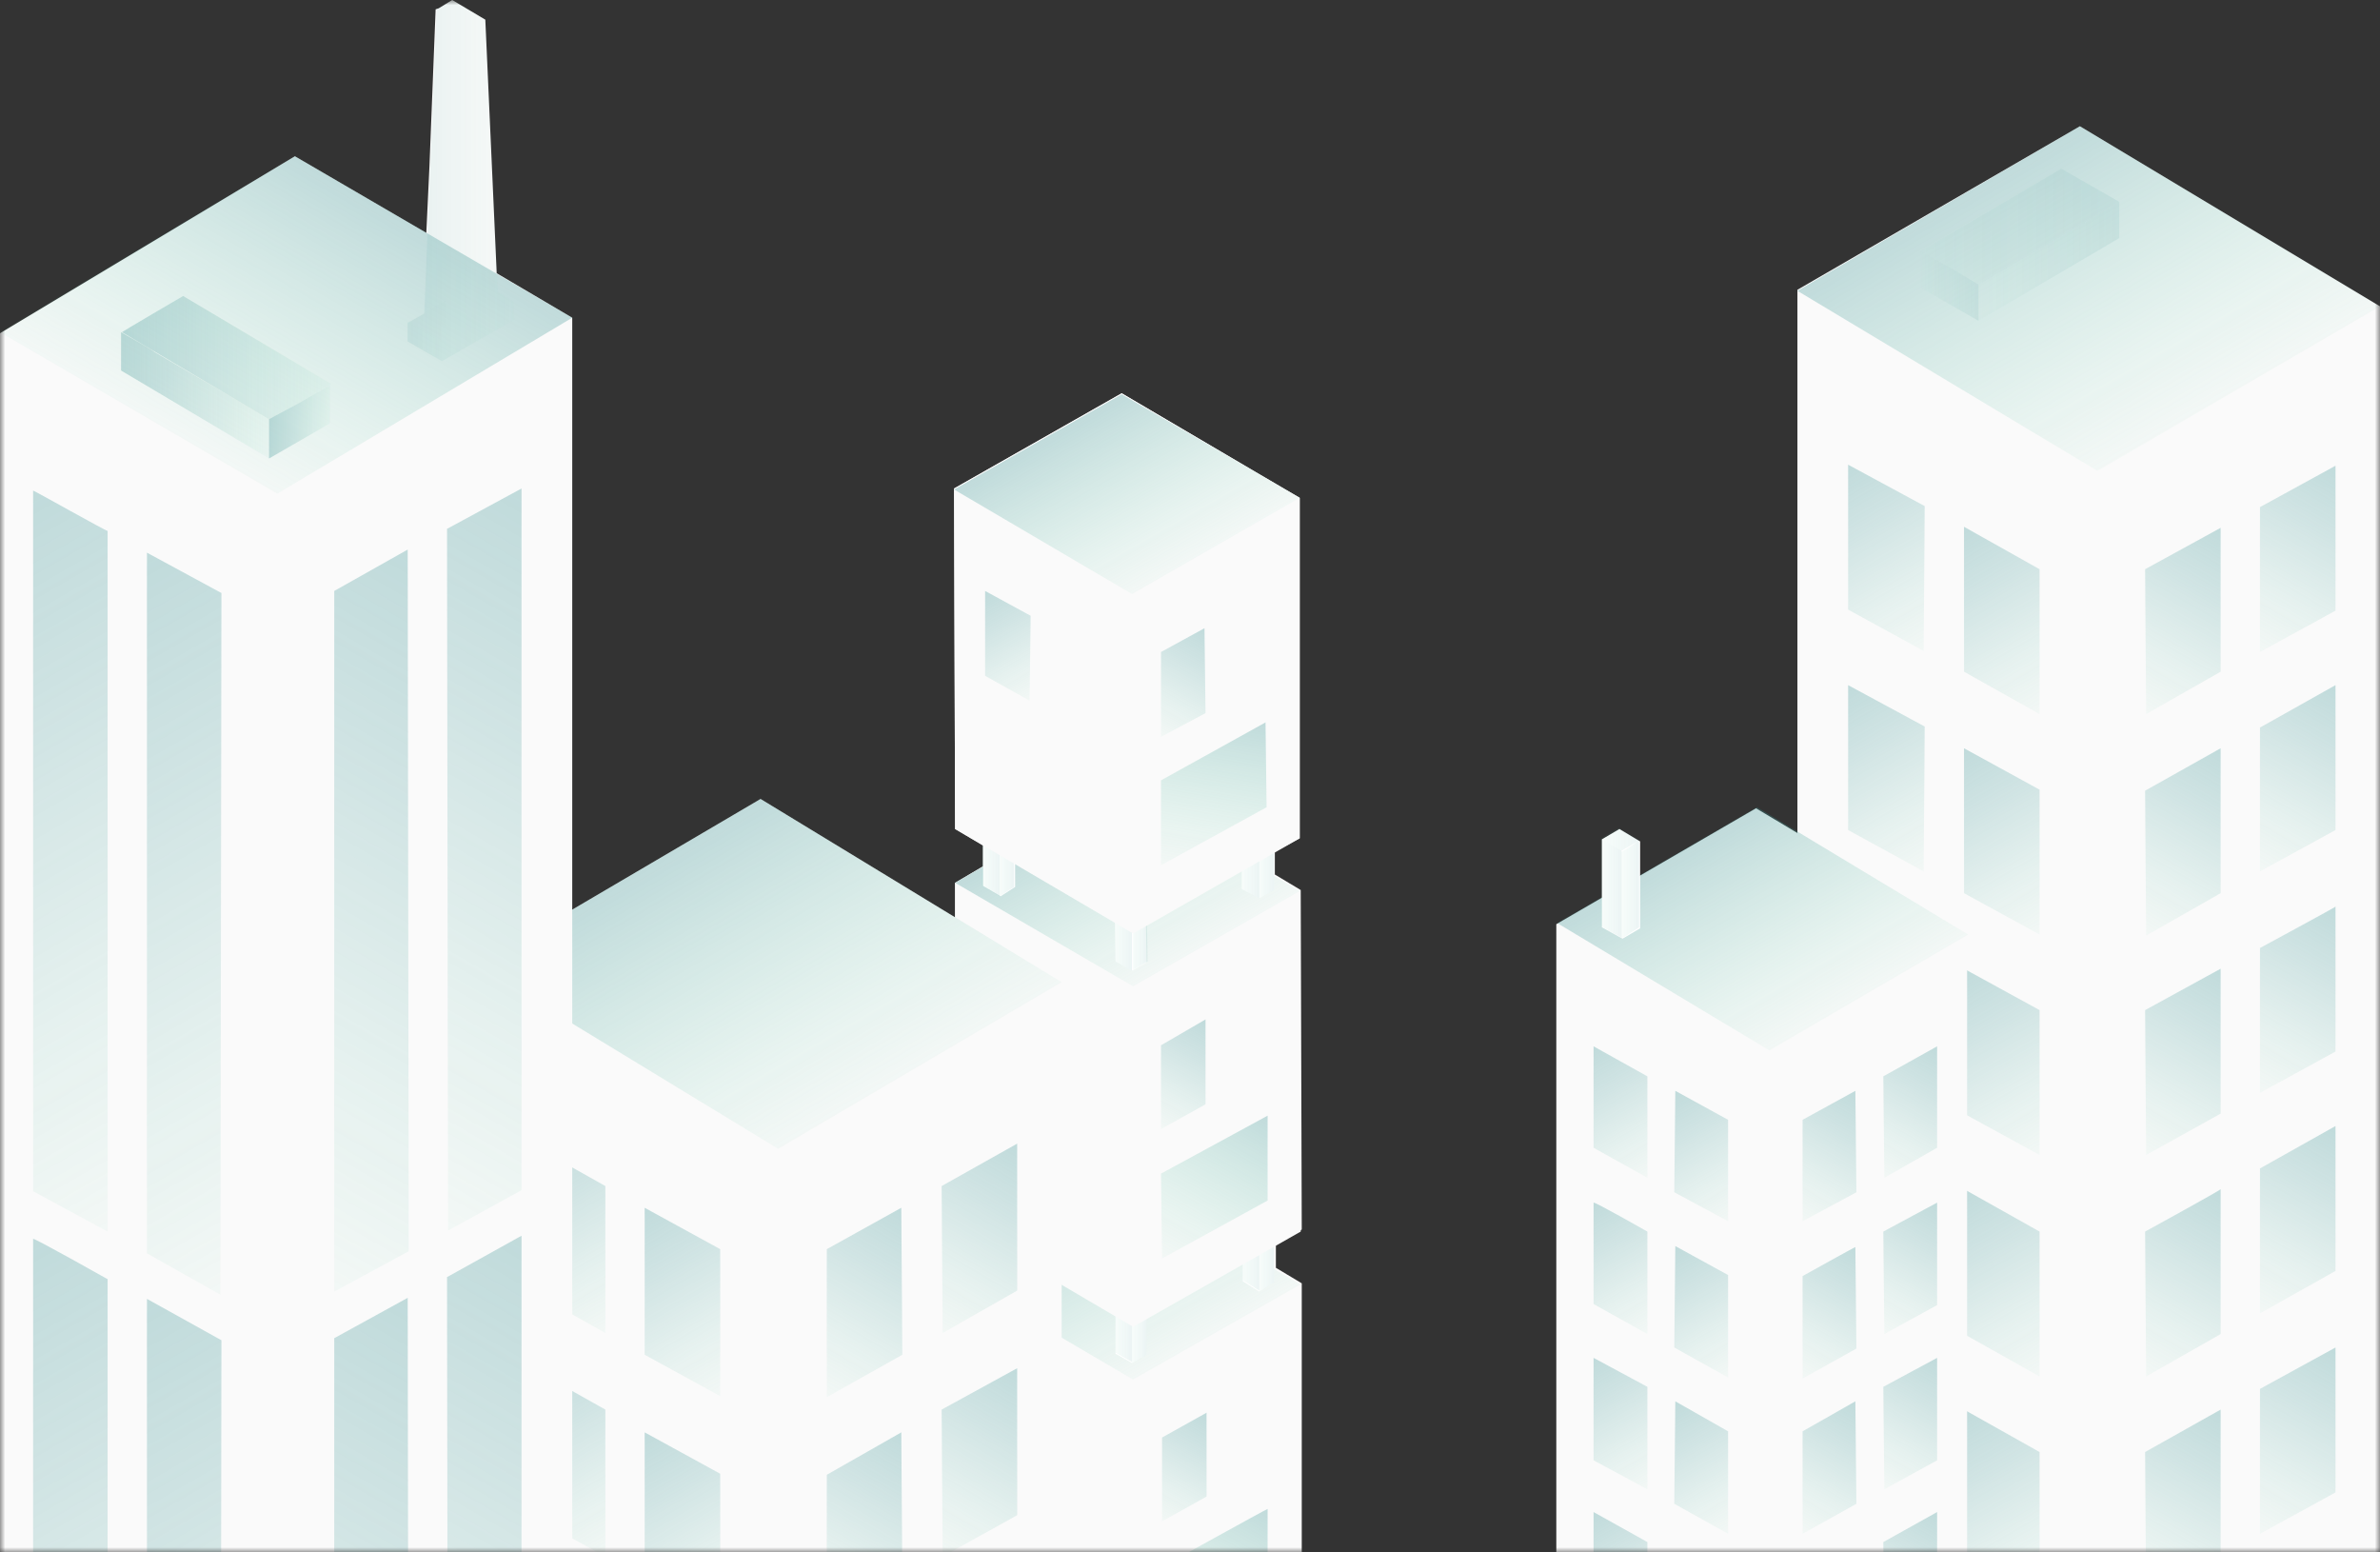 <svg id="Layer_1" xmlns="http://www.w3.org/2000/svg" viewBox="0 0 230 150" width="230" height="150"><rect x="0" y="0" width="230" height="150" fill="#333333" stroke="none"/><style>.st2{fill:#fafafa}.st7{fill:#fff}.st55{opacity:.1}</style><defs><filter id="Adobe_OpacityMaskFilter" filterUnits="userSpaceOnUse" x="0" y="0" width="230" height="284.8"><feColorMatrix values="1 0 0 0 0 0 1 0 0 0 0 0 1 0 0 0 0 0 1 0"/></filter></defs><mask maskUnits="userSpaceOnUse" x="0" y="0" width="230" height="284.8" id="a_1_"><path d="M0 0h230v150H0V0z" fill="#c4c4c4" filter="url(#Adobe_OpacityMaskFilter)"/></mask><g mask="url(#a_1_)"><path class="st2" d="M125.6 81V48.1l-4.3-2.5-12.9-7.6-16.2 9.2.1 32.9 2.7 1.6v2l-2.7 1.6V118l2.8 1.6v1.9l-2.7 1.6V156l2.7 1.6v1.9l-2.7 1.6.1 32.9 17.2 10.1 3.4-1.9 12.7-7.3V162l-2.5-1.5v-2.2l2.5-1.5V124l-2.5-1.5v-2.2l2.5-1.5-.1-32.8-2.5-1.5v-2.2l2.4-1.3z"/><path class="st2" d="M108.4 114l-16.1 9.2V156l17.2 10.1 16.1-9.3V124l-17.2-10z"/><linearGradient id="SVGID_1_" gradientUnits="userSpaceOnUse" x1="113.246" y1="20.851" x2="104.677" y2="35.931" gradientTransform="matrix(1 0 0 -1 0 152)"><stop offset="0" stop-color="#5bcba2" stop-opacity=".15"/><stop offset="1" stop-color="#3b9394"/></linearGradient><path d="M125.7 124.1l-16.2 9.2-17.2-10.1 16.1-9.2s17.2 10.1 17.3 10.1z" opacity=".3" fill="url(#SVGID_1_)" enable-background="new"/><linearGradient id="SVGID_2_" gradientUnits="userSpaceOnUse" x1="100.23" y1="8.86" x2="94.66" y2="18.65" gradientTransform="matrix(1 0 0 -1 0 152)"><stop offset="0" stop-color="#5bcba2" stop-opacity=".15"/><stop offset=".02" stop-color="#5ac9a1" stop-opacity=".17"/><stop offset=".23" stop-color="#4cb19b" stop-opacity=".34"/><stop offset=".45" stop-color="#43a097" stop-opacity=".53"/><stop offset=".69" stop-color="#3d9695" stop-opacity=".74"/><stop offset="1" stop-color="#3b9394"/></linearGradient><path d="M99.6 135.3v8.1l-4.3-2.3V133l4.3 2.3z" opacity=".3" fill="url(#SVGID_2_)" enable-background="new"/><linearGradient id="SVGID_3_" gradientUnits="userSpaceOnUse" x1="111.625" y1="5.33" x2="117.175" y2="15.13" gradientTransform="matrix(1 0 0 -1 0 152)"><stop offset="0" stop-color="#5bcba2" stop-opacity=".15"/><stop offset=".02" stop-color="#5ac9a1" stop-opacity=".17"/><stop offset=".23" stop-color="#4cb19b" stop-opacity=".34"/><stop offset=".45" stop-color="#43a097" stop-opacity=".53"/><stop offset=".69" stop-color="#3d9695" stop-opacity=".74"/><stop offset="1" stop-color="#3b9394"/></linearGradient><path d="M112.3 138.9v8.1l4.3-2.4v-8.1l-4.3 2.4z" opacity=".3" fill="url(#SVGID_3_)" enable-background="new"/><linearGradient id="SVGID_4_" gradientUnits="userSpaceOnUse" x1="113.168" y1="-8.005" x2="121.528" y2="6.745" gradientTransform="matrix(1 0 0 -1 0 152)"><stop offset="0" stop-color="#5bcba2" stop-opacity=".15"/><stop offset=".26" stop-color="#56c2a0" stop-opacity=".37"/><stop offset=".68" stop-color="#48aa9a" stop-opacity=".73"/><stop offset="1" stop-color="#3b9394"/></linearGradient><path d="M112.3 151.4v8.1l10.2-5.6v-8.1c-.1 0-10.2 5.6-10.2 5.6z" opacity=".3" fill="url(#SVGID_4_)" enable-background="new"/><path class="st7" d="M96.4 115.7l-1.4.9v7l1.7.9 1.4-.8v-7l-1.7-1z"/><linearGradient id="SVGID_5_" gradientUnits="userSpaceOnUse" x1="95" y1="35.37" x2="98.07" y2="35.37" gradientTransform="matrix(1 0 0 -1 0 152)"><stop offset="0" stop-color="#59c7a1" stop-opacity=".5"/><stop offset=".46" stop-color="#4aae9b" stop-opacity=".73"/><stop offset="1" stop-color="#3b9394"/></linearGradient><path d="M98.1 116.7l-.9.5-.5.3-.8-.4-.9-.5 1.4-.9 1.7 1z" opacity=".1" fill="url(#SVGID_5_)" enable-background="new"/><linearGradient id="SVGID_6_" gradientUnits="userSpaceOnUse" x1="96.65" y1="31.43" x2="98.07" y2="31.43" gradientTransform="matrix(1 0 0 -1 0 152)"><stop offset="0" stop-color="#59c7a1" stop-opacity=".5"/><stop offset=".46" stop-color="#4aae9b" stop-opacity=".73"/><stop offset="1" stop-color="#3b9394"/></linearGradient><path d="M98.1 116.7v7l-1.4.8v-7l.5-.3.9-.5z" opacity=".1" fill="url(#SVGID_6_)" enable-background="new"/><linearGradient id="SVGID_7_" gradientUnits="userSpaceOnUse" x1="95" y1="31.46" x2="96.65" y2="31.46" gradientTransform="matrix(1 0 0 -1 0 152)"><stop offset="0" stop-color="#59c7a1" stop-opacity=".5"/><stop offset=".46" stop-color="#4aae9b" stop-opacity=".73"/><stop offset="1" stop-color="#3b9394"/></linearGradient><path d="M96.7 117.5v7l-1.7-.9v-7l.9.5.8.4z" opacity=".1" fill="url(#SVGID_7_)" enable-background="new"/><path class="st7" d="M109.2 122.9l-1.4.9v7l1.6.9 1.4-.8v-7l-1.6-1z"/><linearGradient id="SVGID_8_" gradientUnits="userSpaceOnUse" x1="107.75" y1="28.2" x2="110.83" y2="28.2" gradientTransform="matrix(1 0 0 -1 0 152)"><stop offset="0" stop-color="#59c7a1" stop-opacity=".5"/><stop offset=".46" stop-color="#4aae9b" stop-opacity=".73"/><stop offset="1" stop-color="#3b9394"/></linearGradient><path d="M110.8 123.9l-.9.5-.6.3-.8-.4-.9-.5 1.4-.9c.2 0 1.8 1 1.8 1z" opacity=".1" fill="url(#SVGID_8_)" enable-background="new"/><linearGradient id="SVGID_9_" gradientUnits="userSpaceOnUse" x1="109.4" y1="24.235" x2="110.83" y2="24.235" gradientTransform="matrix(1 0 0 -1 0 152)"><stop offset="0" stop-color="#59c7a1" stop-opacity=".5"/><stop offset=".46" stop-color="#4aae9b" stop-opacity=".73"/><stop offset="1" stop-color="#3b9394"/></linearGradient><path d="M110.8 123.9v7l-1.4.8v-7l.6-.3.8-.5z" opacity=".1" fill="url(#SVGID_9_)" enable-background="new"/><linearGradient id="SVGID_10_" gradientUnits="userSpaceOnUse" x1="107.75" y1="24.29" x2="109.4" y2="24.29" gradientTransform="matrix(1 0 0 -1 0 152)"><stop offset="0" stop-color="#59c7a1" stop-opacity=".5"/><stop offset=".46" stop-color="#4aae9b" stop-opacity=".73"/><stop offset="1" stop-color="#3b9394"/></linearGradient><path d="M109.4 124.7v6.9l-1.6-.9v-7l.9.5.7.5z" opacity=".1" fill="url(#SVGID_10_)" enable-background="new"/><path class="st7" d="M121.5 115.9l-1.4.9v7l1.6 1 1.4-.9v-7l-1.6-1z"/><linearGradient id="SVGID_11_" gradientUnits="userSpaceOnUse" x1="120.04" y1="35.155" x2="123.11" y2="35.165" gradientTransform="matrix(1 0 0 -1 0 152)"><stop offset="0" stop-color="#59c7a1" stop-opacity=".5"/><stop offset=".46" stop-color="#4aae9b" stop-opacity=".73"/><stop offset="1" stop-color="#3b9394"/></linearGradient><path d="M123.1 116.9l-.9.5-.6.3-.8-.4-.9-.5 1.4-.9c.2 0 1.8 1 1.8 1z" opacity=".1" fill="url(#SVGID_11_)" enable-background="new"/><linearGradient id="SVGID_12_" gradientUnits="userSpaceOnUse" x1="121.69" y1="31.16" x2="123.11" y2="31.16" gradientTransform="matrix(1 0 0 -1 0 152)"><stop offset="0" stop-color="#59c7a1" stop-opacity=".5"/><stop offset=".46" stop-color="#4aae9b" stop-opacity=".73"/><stop offset="1" stop-color="#3b9394"/></linearGradient><path d="M123.1 116.9v7l-1.4.9v-7l.6-.3.8-.6z" opacity=".1" fill="url(#SVGID_12_)" enable-background="new"/><linearGradient id="SVGID_13_" gradientUnits="userSpaceOnUse" x1="120.04" y1="31.21" x2="121.69" y2="31.22" gradientTransform="matrix(1 0 0 -1 0 152)"><stop offset="0" stop-color="#59c7a1" stop-opacity=".5"/><stop offset=".46" stop-color="#4aae9b" stop-opacity=".73"/><stop offset="1" stop-color="#3b9394"/></linearGradient><path d="M121.7 117.7v7l-1.6-1v-7l.9.5.7.5z" opacity=".1" fill="url(#SVGID_13_)" enable-background="new"/><path class="st2" d="M108.4 76l-16.1 9.3v32.8l17.2 10.1 16.2-9.2-.1-32.8c0-.1-17.2-10.2-17.2-10.2z"/><linearGradient id="SVGID_14_" gradientUnits="userSpaceOnUse" x1="113.212" y1="58.792" x2="104.642" y2="73.873" gradientTransform="matrix(1 0 0 -1 0 152)"><stop offset="0" stop-color="#5bcba2" stop-opacity=".15"/><stop offset="1" stop-color="#3b9394"/></linearGradient><path d="M125.6 86.1l-16.1 9.2-17.2-10 16.1-9.3 17.2 10.1z" opacity=".3" fill="url(#SVGID_14_)" enable-background="new"/><linearGradient id="SVGID_15_" gradientUnits="userSpaceOnUse" x1="100.189" y1="46.806" x2="94.631" y2="56.584" gradientTransform="matrix(1 0 0 -1 0 152)"><stop offset="0" stop-color="#5bcba2" stop-opacity=".15"/><stop offset=".02" stop-color="#5ac9a1" stop-opacity=".17"/><stop offset=".23" stop-color="#4cb19b" stop-opacity=".34"/><stop offset=".45" stop-color="#43a097" stop-opacity=".53"/><stop offset=".69" stop-color="#3d9695" stop-opacity=".74"/><stop offset="1" stop-color="#3b9394"/></linearGradient><path d="M99.6 97.4v8.1l-4.3-2.3V95l4.3 2.4z" opacity=".3" fill="url(#SVGID_15_)" enable-background="new"/><linearGradient id="SVGID_16_" gradientUnits="userSpaceOnUse" x1="111.601" y1="43.27" x2="117.151" y2="53.06" gradientTransform="matrix(1 0 0 -1 0 152)"><stop offset="0" stop-color="#5bcba2" stop-opacity=".15"/><stop offset=".02" stop-color="#5ac9a1" stop-opacity=".17"/><stop offset=".23" stop-color="#4cb19b" stop-opacity=".34"/><stop offset=".45" stop-color="#43a097" stop-opacity=".53"/><stop offset=".69" stop-color="#3d9695" stop-opacity=".74"/><stop offset="1" stop-color="#3b9394"/></linearGradient><path d="M112.2 101v8.1l4.3-2.4v-8.2l-4.3 2.5z" opacity=".3" fill="url(#SVGID_16_)" enable-background="new"/><linearGradient id="SVGID_17_" gradientUnits="userSpaceOnUse" x1="113.133" y1="29.936" x2="121.501" y2="44.71" gradientTransform="matrix(1 0 0 -1 0 152)"><stop offset="0" stop-color="#5bcba2" stop-opacity=".15"/><stop offset=".26" stop-color="#56c2a0" stop-opacity=".37"/><stop offset=".68" stop-color="#48aa9a" stop-opacity=".73"/><stop offset="1" stop-color="#3b9394"/></linearGradient><path d="M112.2 113.4l.1 8.2 10.2-5.6v-8.2l-10.3 5.6z" opacity=".3" fill="url(#SVGID_17_)" enable-background="new"/><path class="st7" d="M96.4 77.8l-1.4.8v7l1.7 1 1.4-.9v-7l-1.7-.9z"/><linearGradient id="SVGID_18_" gradientUnits="userSpaceOnUse" x1="94.97" y1="73.3" x2="98.05" y2="73.3" gradientTransform="matrix(1 0 0 -1 0 152)"><stop offset="0" stop-color="#59c7a1" stop-opacity=".5"/><stop offset=".46" stop-color="#4aae9b" stop-opacity=".73"/><stop offset="1" stop-color="#3b9394"/></linearGradient><path d="M98 78.7l-.9.5-.5.3-.8-.4-.8-.5 1.4-.8 1.6.9z" opacity=".1" fill="url(#SVGID_18_)" enable-background="new"/><linearGradient id="SVGID_19_" gradientUnits="userSpaceOnUse" x1="96.63" y1="69.36" x2="98.05" y2="69.36" gradientTransform="matrix(1 0 0 -1 0 152)"><stop offset="0" stop-color="#59c7a1" stop-opacity=".5"/><stop offset=".46" stop-color="#4aae9b" stop-opacity=".73"/><stop offset="1" stop-color="#3b9394"/></linearGradient><path d="M98 78.7v7l-1.4.9v-7l.6-.3.8-.6z" opacity=".1" fill="url(#SVGID_19_)" enable-background="new"/><linearGradient id="SVGID_20_" gradientUnits="userSpaceOnUse" x1="94.98" y1="69.41" x2="96.63" y2="69.42" gradientTransform="matrix(1 0 0 -1 0 152)"><stop offset="0" stop-color="#59c7a1" stop-opacity=".5"/><stop offset=".46" stop-color="#4aae9b" stop-opacity=".73"/><stop offset="1" stop-color="#3b9394"/></linearGradient><path d="M96.6 79.6v7l-1.7-1v-7l.9.5c0 .1.8.5.8.5z" opacity=".1" fill="url(#SVGID_20_)" enable-background="new"/><path class="st7" d="M109.1 85l-1.4.9.1 7 1.6.9 1.4-.8-.1-7c.1-.1-1.6-1-1.6-1z"/><linearGradient id="SVGID_21_" gradientUnits="userSpaceOnUse" x1="107.73" y1="66.13" x2="110.8" y2="66.13" gradientTransform="matrix(1 0 0 -1 0 152)"><stop offset="0" stop-color="#59c7a1" stop-opacity=".5"/><stop offset=".46" stop-color="#4aae9b" stop-opacity=".73"/><stop offset="1" stop-color="#3b9394"/></linearGradient><path d="M110.8 85.9l-.9.5-.5.3-.8-.4-.9-.5 1.4-.9c0 .1 1.7 1 1.7 1z" opacity=".1" fill="url(#SVGID_21_)" enable-background="new"/><linearGradient id="SVGID_22_" gradientUnits="userSpaceOnUse" x1="109.38" y1="62.19" x2="110.81" y2="62.19" gradientTransform="matrix(1 0 0 -1 0 152)"><stop offset="0" stop-color="#59c7a1" stop-opacity=".5"/><stop offset=".46" stop-color="#4aae9b" stop-opacity=".73"/><stop offset="1" stop-color="#3b9394"/></linearGradient><path d="M110.8 85.9l.1 7-1.4.8v-7l.5-.3.8-.5z" opacity=".1" fill="url(#SVGID_22_)" enable-background="new"/><linearGradient id="SVGID_23_" gradientUnits="userSpaceOnUse" x1="107.73" y1="62.215" x2="109.38" y2="62.215" gradientTransform="matrix(1 0 0 -1 0 152)"><stop offset="0" stop-color="#59c7a1" stop-opacity=".5"/><stop offset=".46" stop-color="#4aae9b" stop-opacity=".73"/><stop offset="1" stop-color="#3b9394"/></linearGradient><path d="M109.4 86.8v7l-1.6-.9-.1-7 .9.5c0-.1.8.4.8.4z" opacity=".1" fill="url(#SVGID_23_)" enable-background="new"/><path class="st7" d="M121.4 78l-1.4.9v7l1.7.9 1.4-.8v-7l-1.7-1z"/><linearGradient id="SVGID_24_" gradientUnits="userSpaceOnUse" x1="120.02" y1="73.09" x2="123.09" y2="73.09" gradientTransform="matrix(1 0 0 -1 0 152)"><stop offset="0" stop-color="#59c7a1" stop-opacity=".5"/><stop offset=".46" stop-color="#4aae9b" stop-opacity=".73"/><stop offset="1" stop-color="#3b9394"/></linearGradient><path d="M123.1 79l-.9.5-.6.3-.7-.4-.9-.5 1.4-.9 1.7 1z" opacity=".1" fill="url(#SVGID_24_)" enable-background="new"/><linearGradient id="SVGID_25_" gradientUnits="userSpaceOnUse" x1="121.67" y1="69.12" x2="123.09" y2="69.12" gradientTransform="matrix(1 0 0 -1 0 152)"><stop offset="0" stop-color="#59c7a1" stop-opacity=".5"/><stop offset=".46" stop-color="#4aae9b" stop-opacity=".73"/><stop offset="1" stop-color="#3b9394"/></linearGradient><path d="M123.1 79v7l-1.4.8v-6.9l.5-.3.9-.6z" opacity=".1" fill="url(#SVGID_25_)" enable-background="new"/><linearGradient id="SVGID_26_" gradientUnits="userSpaceOnUse" x1="120.02" y1="69.17" x2="121.67" y2="69.17" gradientTransform="matrix(1 0 0 -1 0 152)"><stop offset="0" stop-color="#59c7a1" stop-opacity=".5"/><stop offset=".46" stop-color="#4aae9b" stop-opacity=".73"/><stop offset="1" stop-color="#3b9394"/></linearGradient><path d="M121.7 79.8v7l-1.7-.9v-7l.9.5.8.4z" opacity=".1" fill="url(#SVGID_26_)" enable-background="new"/><path class="st2" d="M108.4 38l-16.2 9.2.1 32.9 17.2 10.1 16.1-9.2V48.1L108.4 38z"/><linearGradient id="SVGID_27_" gradientUnits="userSpaceOnUse" x1="113.201" y1="96.75" x2="104.631" y2="111.83" gradientTransform="matrix(1 0 0 -1 0 152)"><stop offset="0" stop-color="#5bcba2" stop-opacity=".15"/><stop offset="1" stop-color="#3b9394"/></linearGradient><path d="M125.6 48.1l-16.2 9.3-17.2-10.1 16.2-9.2 17.2 10z" opacity=".3" fill="url(#SVGID_27_)" enable-background="new"/><linearGradient id="SVGID_28_" gradientUnits="userSpaceOnUse" x1="100.19" y1="84.756" x2="94.628" y2="94.548" gradientTransform="matrix(1 0 0 -1 0 152)"><stop offset="0" stop-color="#5bcba2" stop-opacity=".15"/><stop offset=".02" stop-color="#5ac9a1" stop-opacity=".17"/><stop offset=".23" stop-color="#4cb19b" stop-opacity=".34"/><stop offset=".45" stop-color="#43a097" stop-opacity=".53"/><stop offset=".69" stop-color="#3d9695" stop-opacity=".74"/><stop offset="1" stop-color="#3b9394"/></linearGradient><path d="M99.6 59.5l-.1 8.2-4.3-2.4v-8.2l4.4 2.4z" opacity=".3" fill="url(#SVGID_28_)" enable-background="new"/><linearGradient id="SVGID_29_" gradientUnits="userSpaceOnUse" x1="111.589" y1="81.205" x2="117.139" y2="91.005" gradientTransform="matrix(1 0 0 -1 0 152)"><stop offset="0" stop-color="#5bcba2" stop-opacity=".15"/><stop offset=".02" stop-color="#5ac9a1" stop-opacity=".17"/><stop offset=".23" stop-color="#4cb19b" stop-opacity=".34"/><stop offset=".45" stop-color="#43a097" stop-opacity=".53"/><stop offset=".69" stop-color="#3d9695" stop-opacity=".74"/><stop offset="1" stop-color="#3b9394"/></linearGradient><path d="M112.2 63v8.2l4.3-2.3-.1-8.2-4.2 2.3z" opacity=".3" fill="url(#SVGID_29_)" enable-background="new"/><linearGradient id="SVGID_30_" gradientUnits="userSpaceOnUse" x1="116.007" y1="67.73" x2="118.607" y2="82.77" gradientTransform="matrix(1 0 0 -1 0 152)"><stop offset="0" stop-color="#5bcba2" stop-opacity=".15"/><stop offset=".26" stop-color="#56c2a0" stop-opacity=".37"/><stop offset=".68" stop-color="#48aa9a" stop-opacity=".73"/><stop offset="1" stop-color="#3b9394"/></linearGradient><path d="M112.2 75.4v8.2l10.2-5.6-.1-8.2-10.1 5.6z" opacity=".3" fill="url(#SVGID_30_)" enable-background="new"/><path class="st2" d="M73.5 77.2L46.1 93.3v131.2l29.1 17.6 27.4-16.1V94.9L73.5 77.2z"/><linearGradient id="SVGID_31_" gradientUnits="userSpaceOnUse" x1="81.919" y1="44.911" x2="66.779" y2="70.851" gradientTransform="matrix(1 0 0 -1 0 152)"><stop offset="0" stop-color="#5bcba2" stop-opacity=".15"/><stop offset="1" stop-color="#3b9394"/></linearGradient><path d="M102.6 94.9L75.2 111 46.1 93.3l27.4-16.1 29.1 17.7z" opacity=".3" fill="url(#SVGID_31_)" enable-background="new"/><linearGradient id="SVGID_32_" gradientUnits="userSpaceOnUse" x1="59.721" y1="23.953" x2="49.901" y2="40.793" gradientTransform="matrix(1 0 0 -1 0 152)"><stop offset="0" stop-color="#5bcba2" stop-opacity=".15"/><stop offset=".02" stop-color="#5ac9a1" stop-opacity=".17"/><stop offset=".23" stop-color="#4cb19b" stop-opacity=".34"/><stop offset=".45" stop-color="#43a097" stop-opacity=".53"/><stop offset=".69" stop-color="#3d9695" stop-opacity=".74"/><stop offset="1" stop-color="#3b9394"/></linearGradient><path d="M58.5 114.6v14.2l-7.3-4.1v-14.2l7.3 4.1z" opacity=".3" fill="url(#SVGID_32_)" enable-background="new"/><linearGradient id="SVGID_33_" gradientUnits="userSpaceOnUse" x1="70.843" y1="17.788" x2="61.013" y2="34.618" gradientTransform="matrix(1 0 0 -1 0 152)"><stop offset="0" stop-color="#5bcba2" stop-opacity=".15"/><stop offset=".02" stop-color="#5ac9a1" stop-opacity=".17"/><stop offset=".23" stop-color="#4cb19b" stop-opacity=".34"/><stop offset=".45" stop-color="#43a097" stop-opacity=".53"/><stop offset=".69" stop-color="#3d9695" stop-opacity=".74"/><stop offset="1" stop-color="#3b9394"/></linearGradient><path d="M69.6 120.7v14.2l-7.3-4v-14.2l7.3 4z" opacity=".3" fill="url(#SVGID_33_)" enable-background="new"/><linearGradient id="SVGID_34_" gradientUnits="userSpaceOnUse" x1="59.718" y1="2.266" x2="49.898" y2="19.106" gradientTransform="matrix(1 0 0 -1 0 152)"><stop offset="0" stop-color="#5bcba2" stop-opacity=".15"/><stop offset=".02" stop-color="#5ac9a1" stop-opacity=".17"/><stop offset=".23" stop-color="#4cb19b" stop-opacity=".34"/><stop offset=".45" stop-color="#43a097" stop-opacity=".53"/><stop offset=".69" stop-color="#3d9695" stop-opacity=".74"/><stop offset="1" stop-color="#3b9394"/></linearGradient><path d="M58.5 136.2v14.2l-7.3-4v-14.3l7.3 4.1z" opacity=".3" fill="url(#SVGID_34_)" enable-background="new"/><linearGradient id="SVGID_35_" gradientUnits="userSpaceOnUse" x1="70.856" y1="-3.874" x2="61.022" y2="12.963" gradientTransform="matrix(1 0 0 -1 0 152)"><stop offset="0" stop-color="#5bcba2" stop-opacity=".15"/><stop offset=".02" stop-color="#5ac9a1" stop-opacity=".17"/><stop offset=".23" stop-color="#4cb19b" stop-opacity=".34"/><stop offset=".45" stop-color="#43a097" stop-opacity=".53"/><stop offset=".69" stop-color="#3d9695" stop-opacity=".74"/><stop offset="1" stop-color="#3b9394"/></linearGradient><path d="M69.6 142.4v14.3l-7.3-4.1v-14.2l7.3 4z" opacity=".3" fill="url(#SVGID_35_)" enable-background="new"/><linearGradient id="SVGID_36_" gradientUnits="userSpaceOnUse" x1="89.73" y1="23.944" x2="99.557" y2="40.78" gradientTransform="matrix(1 0 0 -1 0 152)"><stop offset="0" stop-color="#5bcba2" stop-opacity=".15"/><stop offset=".02" stop-color="#5ac9a1" stop-opacity=".17"/><stop offset=".23" stop-color="#4cb19b" stop-opacity=".34"/><stop offset=".45" stop-color="#43a097" stop-opacity=".53"/><stop offset=".69" stop-color="#3d9695" stop-opacity=".74"/><stop offset="1" stop-color="#3b9394"/></linearGradient><path d="M91 114.6l.1 14.2 7.2-4.1v-14.2l-7.3 4.1z" opacity=".3" fill="url(#SVGID_36_)" enable-background="new"/><linearGradient id="SVGID_37_" gradientUnits="userSpaceOnUse" x1="78.641" y1="17.761" x2="88.472" y2="34.593" gradientTransform="matrix(1 0 0 -1 0 152)"><stop offset="0" stop-color="#5bcba2" stop-opacity=".15"/><stop offset=".02" stop-color="#5ac9a1" stop-opacity=".17"/><stop offset=".23" stop-color="#4cb19b" stop-opacity=".34"/><stop offset=".45" stop-color="#43a097" stop-opacity=".53"/><stop offset=".69" stop-color="#3d9695" stop-opacity=".74"/><stop offset="1" stop-color="#3b9394"/></linearGradient><path d="M79.9 120.7V135l7.3-4.1-.1-14.2-7.2 4z" opacity=".3" fill="url(#SVGID_37_)" enable-background="new"/><linearGradient id="SVGID_38_" gradientUnits="userSpaceOnUse" x1="89.741" y1="2.278" x2="99.571" y2="19.108" gradientTransform="matrix(1 0 0 -1 0 152)"><stop offset="0" stop-color="#5bcba2" stop-opacity=".15"/><stop offset=".02" stop-color="#5ac9a1" stop-opacity=".17"/><stop offset=".23" stop-color="#4cb19b" stop-opacity=".34"/><stop offset=".45" stop-color="#43a097" stop-opacity=".53"/><stop offset=".69" stop-color="#3d9695" stop-opacity=".74"/><stop offset="1" stop-color="#3b9394"/></linearGradient><path d="M91 136.2l.1 14.2 7.2-4v-14.2l-7.3 4z" opacity=".3" fill="url(#SVGID_38_)" enable-background="new"/><linearGradient id="SVGID_39_" gradientUnits="userSpaceOnUse" x1="78.643" y1="-3.926" x2="88.474" y2="12.906" gradientTransform="matrix(1 0 0 -1 0 152)"><stop offset="0" stop-color="#5bcba2" stop-opacity=".15"/><stop offset=".02" stop-color="#5ac9a1" stop-opacity=".17"/><stop offset=".23" stop-color="#4cb19b" stop-opacity=".34"/><stop offset=".45" stop-color="#43a097" stop-opacity=".53"/><stop offset=".69" stop-color="#3d9695" stop-opacity=".74"/><stop offset="1" stop-color="#3b9394"/></linearGradient><path d="M79.9 142.5v14.2l7.3-4.1-.1-14.2-7.2 4.1z" opacity=".3" fill="url(#SVGID_39_)" enable-background="new"/><path class="st2" d="M28.5 15.1l12.7 7.4.3-6.4.6-15.2.3-.1 1.3-.8 3.2 1.9L48 26.4l7.3 4.3v237.1l-28.5 17L0 269.2v-237l28.5-17.1z"/><linearGradient id="SVGID_40_" gradientUnits="userSpaceOnUse" x1="20.416" y1="107.973" x2="34.923" y2="133.187" gradientTransform="matrix(1 0 0 -1 0 152)"><stop offset="0" stop-color="#5bcba2" stop-opacity=".15"/><stop offset="1" stop-color="#3b9394"/></linearGradient><path d="M0 32.1l26.8 15.6 28.5-17-26.8-15.6L0 32.1z" opacity=".3" fill="url(#SVGID_40_)" enable-background="new"/><linearGradient id="SVGID_41_" gradientUnits="userSpaceOnUse" x1="30.396" y1="40.453" x2="63.161" y2="97.417" gradientTransform="matrix(1 0 0 -1 0 152)"><stop offset="0" stop-color="#5bcba2" stop-opacity=".15"/><stop offset=".02" stop-color="#5ac9a1" stop-opacity=".17"/><stop offset=".23" stop-color="#4cb19b" stop-opacity=".34"/><stop offset=".45" stop-color="#43a097" stop-opacity=".53"/><stop offset=".69" stop-color="#3d9695" stop-opacity=".74"/><stop offset="1" stop-color="#3b9394"/></linearGradient><path d="M43.2 51.1l.1 67.8 7.1-3.9V47.2l-7.2 3.9z" opacity=".3" fill="url(#SVGID_41_)" enable-background="new"/><linearGradient id="SVGID_42_" gradientUnits="userSpaceOnUse" x1="19.543" y1="34.496" x2="52.313" y2="91.461" gradientTransform="matrix(1 0 0 -1 0 152)"><stop offset="0" stop-color="#5bcba2" stop-opacity=".15"/><stop offset=".02" stop-color="#5ac9a1" stop-opacity=".17"/><stop offset=".23" stop-color="#4cb19b" stop-opacity=".34"/><stop offset=".45" stop-color="#43a097" stop-opacity=".53"/><stop offset=".69" stop-color="#3d9695" stop-opacity=".74"/><stop offset="1" stop-color="#3b9394"/></linearGradient><path d="M32.3 57.1v67.7l7.2-3.9-.1-67.8-7.1 4z" opacity=".3" fill="url(#SVGID_42_)" enable-background="new"/><linearGradient id="SVGID_43_" gradientUnits="userSpaceOnUse" x1="30.377" y1="-31.821" x2="63.178" y2="25.207" gradientTransform="matrix(1 0 0 -1 0 152)"><stop offset="0" stop-color="#5bcba2" stop-opacity=".15"/><stop offset=".02" stop-color="#5ac9a1" stop-opacity=".17"/><stop offset=".23" stop-color="#4cb19b" stop-opacity=".34"/><stop offset=".45" stop-color="#43a097" stop-opacity=".53"/><stop offset=".69" stop-color="#3d9695" stop-opacity=".74"/><stop offset="1" stop-color="#3b9394"/></linearGradient><path d="M43.2 123.4l.1 67.8 7.1-4v-67.8l-7.2 4z" opacity=".3" fill="url(#SVGID_43_)" enable-background="new"/><linearGradient id="SVGID_44_" gradientUnits="userSpaceOnUse" x1="19.524" y1="-37.772" x2="52.301" y2="19.196" gradientTransform="matrix(1 0 0 -1 0 152)"><stop offset="0" stop-color="#5bcba2" stop-opacity=".15"/><stop offset=".02" stop-color="#5ac9a1" stop-opacity=".17"/><stop offset=".23" stop-color="#4cb19b" stop-opacity=".34"/><stop offset=".45" stop-color="#43a097" stop-opacity=".53"/><stop offset=".69" stop-color="#3d9695" stop-opacity=".74"/><stop offset="1" stop-color="#3b9394"/></linearGradient><path d="M32.3 129.3v67.8l7.2-3.9-.1-67.8-7.1 3.9z" opacity=".3" fill="url(#SVGID_44_)" enable-background="new"/><linearGradient id="SVGID_45_" gradientUnits="userSpaceOnUse" x1="23.216" y1="40.274" x2="-9.566" y2="97.268" gradientTransform="matrix(1 0 0 -1 0 152)"><stop offset="0" stop-color="#5bcba2" stop-opacity=".15"/><stop offset=".02" stop-color="#5ac9a1" stop-opacity=".17"/><stop offset=".23" stop-color="#4cb19b" stop-opacity=".34"/><stop offset=".45" stop-color="#43a097" stop-opacity=".53"/><stop offset=".69" stop-color="#3d9695" stop-opacity=".74"/><stop offset="1" stop-color="#3b9394"/></linearGradient><path d="M10.4 51.3V119l-7.2-3.9V47.4c.1 0 7.2 4 7.2 3.9z" opacity=".3" fill="url(#SVGID_45_)" enable-background="new"/><linearGradient id="SVGID_46_" gradientUnits="userSpaceOnUse" x1="34.15" y1="34.335" x2="1.381" y2="91.288" gradientTransform="matrix(1 0 0 -1 0 152)"><stop offset="0" stop-color="#5bcba2" stop-opacity=".15"/><stop offset=".02" stop-color="#5ac9a1" stop-opacity=".17"/><stop offset=".23" stop-color="#4cb19b" stop-opacity=".34"/><stop offset=".45" stop-color="#43a097" stop-opacity=".53"/><stop offset=".69" stop-color="#3d9695" stop-opacity=".74"/><stop offset="1" stop-color="#3b9394"/></linearGradient><path d="M21.4 57.3l-.1 67.8-7.1-4V53.4l7.2 3.9z" opacity=".3" fill="url(#SVGID_46_)" enable-background="new"/><linearGradient id="SVGID_47_" gradientUnits="userSpaceOnUse" x1="23.233" y1="-31.996" x2="-9.553" y2="25.006" gradientTransform="matrix(1 0 0 -1 0 152)"><stop offset="0" stop-color="#5bcba2" stop-opacity=".15"/><stop offset=".02" stop-color="#5ac9a1" stop-opacity=".17"/><stop offset=".23" stop-color="#4cb19b" stop-opacity=".34"/><stop offset=".45" stop-color="#43a097" stop-opacity=".53"/><stop offset=".69" stop-color="#3d9695" stop-opacity=".74"/><stop offset="1" stop-color="#3b9394"/></linearGradient><path d="M10.4 123.6v67.8l-7.2-3.9v-67.8c.1-.1 7.2 3.9 7.2 3.9z" opacity=".3" fill="url(#SVGID_47_)" enable-background="new"/><linearGradient id="SVGID_48_" gradientUnits="userSpaceOnUse" x1="34.122" y1="-37.891" x2="1.345" y2="19.076" gradientTransform="matrix(1 0 0 -1 0 152)"><stop offset="0" stop-color="#5bcba2" stop-opacity=".15"/><stop offset=".02" stop-color="#5ac9a1" stop-opacity=".17"/><stop offset=".23" stop-color="#4cb19b" stop-opacity=".34"/><stop offset=".45" stop-color="#43a097" stop-opacity=".53"/><stop offset=".69" stop-color="#3d9695" stop-opacity=".74"/><stop offset="1" stop-color="#3b9394"/></linearGradient><path d="M21.4 129.5l-.1 67.7-7.1-3.9v-67.8l7.2 4z" opacity=".3" fill="url(#SVGID_48_)" enable-background="new"/><linearGradient id="SVGID_49_" gradientUnits="userSpaceOnUse" x1="31.99" y1="117.445" x2="11.71" y2="117.445" gradientTransform="matrix(1 0 0 -1 0 152)"><stop offset="0" stop-color="#5bcba2" stop-opacity=".15"/><stop offset=".02" stop-color="#5ac9a1" stop-opacity=".17"/><stop offset=".23" stop-color="#4cb19b" stop-opacity=".34"/><stop offset=".45" stop-color="#43a097" stop-opacity=".53"/><stop offset=".69" stop-color="#3d9695" stop-opacity=".74"/><stop offset="1" stop-color="#3b9394"/></linearGradient><path d="M11.8 32.1L15 34l11 6.5 2.8-1.5 3.2-1.9-14.3-8.5s-6 3.5-5.9 3.5z" opacity=".3" fill="url(#SVGID_49_)" enable-background="new"/><linearGradient id="SVGID_50_" gradientUnits="userSpaceOnUse" x1="26.04" y1="113.83" x2="11.7" y2="113.83" gradientTransform="matrix(1 0 0 -1 0 152)"><stop offset="0" stop-color="#5bcba2" stop-opacity=".15"/><stop offset=".02" stop-color="#5ac9a1" stop-opacity=".17"/><stop offset=".23" stop-color="#4cb19b" stop-opacity=".34"/><stop offset=".45" stop-color="#43a097" stop-opacity=".53"/><stop offset=".69" stop-color="#3d9695" stop-opacity=".74"/><stop offset="1" stop-color="#3b9394"/></linearGradient><path d="M11.7 32.1v3.7L26 44.3v-3.8L14.9 34c0-.1-3.2-1.9-3.2-1.9z" opacity=".3" fill="url(#SVGID_50_)" enable-background="new"/><linearGradient id="SVGID_51_" gradientUnits="userSpaceOnUse" x1="31.99" y1="111.32" x2="26.05" y2="111.32" gradientTransform="matrix(1 0 0 -1 0 152)"><stop offset="0" stop-color="#5bcba2" stop-opacity=".15"/><stop offset=".02" stop-color="#5ac9a1" stop-opacity=".17"/><stop offset=".23" stop-color="#4cb19b" stop-opacity=".34"/><stop offset=".45" stop-color="#43a097" stop-opacity=".53"/><stop offset=".69" stop-color="#3d9695" stop-opacity=".74"/><stop offset="1" stop-color="#3b9394"/></linearGradient><path d="M26 40.5v3.8l5.9-3.4v-3.7L28.8 39 26 40.5z" opacity=".3" fill="url(#SVGID_51_)" enable-background="new"/><g class="st55"><linearGradient id="SVGID_52_" gradientUnits="userSpaceOnUse" x1="42.62" y1="118.995" x2="39.41" y2="118.995" gradientTransform="matrix(1 0 0 -1 0 152)"><stop offset="0" stop-color="#5bcba2" stop-opacity=".15"/><stop offset=".02" stop-color="#5ac9a1" stop-opacity=".17"/><stop offset=".23" stop-color="#4cb19b" stop-opacity=".34"/><stop offset=".45" stop-color="#43a097" stop-opacity=".53"/><stop offset=".69" stop-color="#3d9695" stop-opacity=".74"/><stop offset="1" stop-color="#3b9394"/></linearGradient><path d="M42.6 33l-3.2-1.9V33l3.2 1.8V33z" opacity=".1" fill="url(#SVGID_52_)" enable-background="new"/><g class="st55"><g class="st55"><linearGradient id="SVGID_53_" gradientUnits="userSpaceOnUse" x1="49.57" y1="120.065" x2="42.62" y2="120.065" gradientTransform="matrix(1 0 0 -1 0 152)"><stop offset="0" stop-color="#5bcba2" stop-opacity=".15"/><stop offset=".02" stop-color="#5ac9a1" stop-opacity=".17"/><stop offset=".23" stop-color="#4cb19b" stop-opacity=".34"/><stop offset=".45" stop-color="#43a097" stop-opacity=".53"/><stop offset=".69" stop-color="#3d9695" stop-opacity=".74"/><stop offset="1" stop-color="#3b9394"/></linearGradient><path d="M49.6 30.8l-.1-1.8-6.9 4v1.8l7-4z" opacity=".3" fill="url(#SVGID_53_)" enable-background="new"/><g class="st55"><linearGradient id="SVGID_54_" gradientUnits="userSpaceOnUse" x1="49.57" y1="120.06" x2="42.62" y2="120.06" gradientTransform="matrix(1 0 0 -1 0 152)"><stop offset="0" stop-color="#5bcba2" stop-opacity=".15"/><stop offset=".02" stop-color="#5ac9a1" stop-opacity=".17"/><stop offset=".23" stop-color="#4cb19b" stop-opacity=".34"/><stop offset=".45" stop-color="#43a097" stop-opacity=".53"/><stop offset=".69" stop-color="#3d9695" stop-opacity=".74"/><stop offset="1" stop-color="#3b9394"/></linearGradient><path d="M42.6 34.8l7-4-.1-1.8-6.9 4v1.8z" opacity=".3" fill="url(#SVGID_54_)" enable-background="new"/></g></g><linearGradient id="SVGID_55_" gradientUnits="userSpaceOnUse" x1="49.56" y1="121.885" x2="39.41" y2="121.885" gradientTransform="matrix(1 0 0 -1 0 152)"><stop offset="0" stop-color="#5bcba2" stop-opacity=".15"/><stop offset=".02" stop-color="#5ac9a1" stop-opacity=".17"/><stop offset=".23" stop-color="#4cb19b" stop-opacity=".34"/><stop offset=".45" stop-color="#43a097" stop-opacity=".53"/><stop offset=".69" stop-color="#3d9695" stop-opacity=".74"/><stop offset="1" stop-color="#3b9394"/></linearGradient><path d="M49.5 29l-3.2-1.9-6.9 4 3.2 1.8 6.9-3.9z" opacity=".3" fill="url(#SVGID_55_)" enable-background="new"/><g class="st55"><linearGradient id="SVGID_56_" gradientUnits="userSpaceOnUse" x1="48.14" y1="135" x2="44.14" y2="135" gradientTransform="matrix(1 0 0 -1 0 152)"><stop offset="0" stop-color="#5bcba2" stop-opacity=".15"/><stop offset=".02" stop-color="#5ac9a1" stop-opacity=".17"/><stop offset=".23" stop-color="#4cb19b" stop-opacity=".34"/><stop offset=".45" stop-color="#43a097" stop-opacity=".53"/><stop offset=".69" stop-color="#3d9695" stop-opacity=".74"/><stop offset="1" stop-color="#3b9394"/></linearGradient><path d="M46.9 1.9l-1.6.9-1.2 29.4 4-2.3-1.2-28z" opacity=".3" fill="url(#SVGID_56_)" enable-background="new"/><linearGradient id="SVGID_57_" gradientUnits="userSpaceOnUse" x1="46.88" y1="150.625" x2="42.13" y2="150.625" gradientTransform="matrix(1 0 0 -1 0 152)"><stop offset="0" stop-color="#5bcba2" stop-opacity=".15"/><stop offset=".02" stop-color="#5ac9a1" stop-opacity=".17"/><stop offset=".23" stop-color="#4cb19b" stop-opacity=".34"/><stop offset=".45" stop-color="#43a097" stop-opacity=".53"/><stop offset=".69" stop-color="#3d9695" stop-opacity=".74"/><stop offset="1" stop-color="#3b9394"/></linearGradient><path d="M46.9 1.9L43.7 0l-1.5.9 3.2 1.9 1.5-.9z" opacity=".3" fill="url(#SVGID_57_)" enable-background="new"/><linearGradient id="SVGID_58_" gradientUnits="userSpaceOnUse" x1="45.33" y1="135.475" x2="40.94" y2="135.475" gradientTransform="matrix(1 0 0 -1 0 152)"><stop offset="0" stop-color="#5bcba2" stop-opacity=".15"/><stop offset=".02" stop-color="#5ac9a1" stop-opacity=".17"/><stop offset=".23" stop-color="#4cb19b" stop-opacity=".34"/><stop offset=".45" stop-color="#43a097" stop-opacity=".53"/><stop offset=".69" stop-color="#3d9695" stop-opacity=".74"/><stop offset="1" stop-color="#3b9394"/></linearGradient><path d="M45.3 2.8L42.1.9 41 30.3l3.2 1.9c-.1-.1 1.1-29.5 1.1-29.4z" opacity=".3" fill="url(#SVGID_58_)" enable-background="new"/></g></g></g><linearGradient id="SVGID_59_" gradientUnits="userSpaceOnUse" x1="49.57" y1="134.585" x2="39.42" y2="134.585" gradientTransform="matrix(1 0 0 -1 0 152)"><stop offset="0" stop-color="#5bcba2" stop-opacity=".15"/><stop offset="1" stop-color="#3b9394"/></linearGradient><path d="M41 30.3L42.2.9l1.5-.9 3.2 1.9 1.2 26.3 1.5.9.1 1.8-7 4-3.3-1.9v-1.8l1.6-.9z" opacity=".1" fill="url(#SVGID_59_)" enable-background="new"/><path class="st2" d="M201 12.2L173.7 28v216.9l29 17.4 27.3-15.9V29.6l-29-17.4z"/><linearGradient id="SVGID_60_" gradientUnits="userSpaceOnUse" x1="209.223" y1="110.37" x2="194.402" y2="136.089" gradientTransform="matrix(1 0 0 -1 0 152)"><stop offset="0" stop-color="#5bcba2" stop-opacity=".15"/><stop offset="1" stop-color="#3b9394"/></linearGradient><path d="M230 29.6l-27.3 15.9-29-17.4L201 12.2l29 17.4z" opacity=".3" fill="url(#SVGID_60_)" enable-background="new"/><linearGradient id="SVGID_61_" gradientUnits="userSpaceOnUse" x1="187.159" y1="89.777" x2="177.531" y2="106.471" gradientTransform="matrix(1 0 0 -1 0 152)"><stop offset="0" stop-color="#5bcba2" stop-opacity=".15"/><stop offset=".02" stop-color="#5ac9a1" stop-opacity=".17"/><stop offset=".23" stop-color="#4cb19b" stop-opacity=".34"/><stop offset=".45" stop-color="#43a097" stop-opacity=".53"/><stop offset=".69" stop-color="#3d9695" stop-opacity=".74"/><stop offset="1" stop-color="#3b9394"/></linearGradient><path d="M186 48.9l-.1 14-7.3-4v-14l7.4 4z" opacity=".3" fill="url(#SVGID_61_)" enable-background="new"/><linearGradient id="SVGID_62_" gradientUnits="userSpaceOnUse" x1="198.247" y1="83.684" x2="188.637" y2="100.364" gradientTransform="matrix(1 0 0 -1 0 152)"><stop offset="0" stop-color="#5bcba2" stop-opacity=".15"/><stop offset=".02" stop-color="#5ac9a1" stop-opacity=".17"/><stop offset=".23" stop-color="#4cb19b" stop-opacity=".34"/><stop offset=".45" stop-color="#43a097" stop-opacity=".53"/><stop offset=".69" stop-color="#3d9695" stop-opacity=".74"/><stop offset="1" stop-color="#3b9394"/></linearGradient><path d="M197.1 55v14l-7.3-4.1v-14l7.3 4.1z" opacity=".3" fill="url(#SVGID_62_)" enable-background="new"/><linearGradient id="SVGID_63_" gradientUnits="userSpaceOnUse" x1="187.157" y1="68.446" x2="177.537" y2="85.126" gradientTransform="matrix(1 0 0 -1 0 152)"><stop offset="0" stop-color="#5bcba2" stop-opacity=".15"/><stop offset=".02" stop-color="#5ac9a1" stop-opacity=".17"/><stop offset=".23" stop-color="#4cb19b" stop-opacity=".34"/><stop offset=".45" stop-color="#43a097" stop-opacity=".53"/><stop offset=".69" stop-color="#3d9695" stop-opacity=".74"/><stop offset="1" stop-color="#3b9394"/></linearGradient><path d="M186 70.2l-.1 14-7.3-4v-14l7.4 4z" opacity=".3" fill="url(#SVGID_63_)" enable-background="new"/><linearGradient id="SVGID_64_" gradientUnits="userSpaceOnUse" x1="198.243" y1="62.361" x2="188.633" y2="79.041" gradientTransform="matrix(1 0 0 -1 0 152)"><stop offset="0" stop-color="#5bcba2" stop-opacity=".15"/><stop offset=".02" stop-color="#5ac9a1" stop-opacity=".17"/><stop offset=".23" stop-color="#4cb19b" stop-opacity=".34"/><stop offset=".45" stop-color="#43a097" stop-opacity=".53"/><stop offset=".69" stop-color="#3d9695" stop-opacity=".74"/><stop offset="1" stop-color="#3b9394"/></linearGradient><path d="M197.1 76.3v14l-7.3-4v-14l7.3 4z" opacity=".3" fill="url(#SVGID_64_)" enable-background="new"/><linearGradient id="SVGID_65_" gradientUnits="userSpaceOnUse" x1="187.157" y1="47.116" x2="177.537" y2="63.796" gradientTransform="matrix(1 0 0 -1 0 152)"><stop offset="0" stop-color="#5bcba2" stop-opacity=".15"/><stop offset=".02" stop-color="#5ac9a1" stop-opacity=".17"/><stop offset=".23" stop-color="#4cb19b" stop-opacity=".34"/><stop offset=".45" stop-color="#43a097" stop-opacity=".53"/><stop offset=".69" stop-color="#3d9695" stop-opacity=".74"/><stop offset="1" stop-color="#3b9394"/></linearGradient><path d="M186 91.6l-.1 14-7.3-4v-14l7.4 4z" opacity=".3" fill="url(#SVGID_65_)" enable-background="new"/><linearGradient id="SVGID_66_" gradientUnits="userSpaceOnUse" x1="198.241" y1="41.03" x2="188.631" y2="57.71" gradientTransform="matrix(1 0 0 -1 0 152)"><stop offset="0" stop-color="#5bcba2" stop-opacity=".15"/><stop offset=".02" stop-color="#5ac9a1" stop-opacity=".17"/><stop offset=".23" stop-color="#4cb19b" stop-opacity=".34"/><stop offset=".45" stop-color="#43a097" stop-opacity=".53"/><stop offset=".69" stop-color="#3d9695" stop-opacity=".74"/><stop offset="1" stop-color="#3b9394"/></linearGradient><path d="M197.1 97.6v14l-7.3-4v-14l7.3 4z" opacity=".3" fill="url(#SVGID_66_)" enable-background="new"/><linearGradient id="SVGID_67_" gradientUnits="userSpaceOnUse" x1="187.161" y1="25.778" x2="177.541" y2="42.458" gradientTransform="matrix(1 0 0 -1 0 152)"><stop offset="0" stop-color="#5bcba2" stop-opacity=".15"/><stop offset=".02" stop-color="#5ac9a1" stop-opacity=".17"/><stop offset=".23" stop-color="#4cb19b" stop-opacity=".34"/><stop offset=".45" stop-color="#43a097" stop-opacity=".53"/><stop offset=".69" stop-color="#3d9695" stop-opacity=".74"/><stop offset="1" stop-color="#3b9394"/></linearGradient><path d="M186 112.9l-.1 14-7.3-4.1v-14l7.4 4.1z" opacity=".3" fill="url(#SVGID_67_)" enable-background="new"/><linearGradient id="SVGID_68_" gradientUnits="userSpaceOnUse" x1="198.232" y1="19.71" x2="188.622" y2="36.39" gradientTransform="matrix(1 0 0 -1 0 152)"><stop offset="0" stop-color="#5bcba2" stop-opacity=".15"/><stop offset=".02" stop-color="#5ac9a1" stop-opacity=".17"/><stop offset=".23" stop-color="#4cb19b" stop-opacity=".34"/><stop offset=".45" stop-color="#43a097" stop-opacity=".53"/><stop offset=".69" stop-color="#3d9695" stop-opacity=".74"/><stop offset="1" stop-color="#3b9394"/></linearGradient><path d="M197.1 119v14l-7.3-4.1v-14l7.3 4.1z" opacity=".3" fill="url(#SVGID_68_)" enable-background="new"/><linearGradient id="SVGID_69_" gradientUnits="userSpaceOnUse" x1="187.159" y1="4.447" x2="177.539" y2="21.127" gradientTransform="matrix(1 0 0 -1 0 152)"><stop offset="0" stop-color="#5bcba2" stop-opacity=".15"/><stop offset=".02" stop-color="#5ac9a1" stop-opacity=".17"/><stop offset=".23" stop-color="#4cb19b" stop-opacity=".34"/><stop offset=".45" stop-color="#43a097" stop-opacity=".53"/><stop offset=".69" stop-color="#3d9695" stop-opacity=".74"/><stop offset="1" stop-color="#3b9394"/></linearGradient><path d="M186 134.2l-.1 14-7.3-4v-14l7.4 4z" opacity=".3" fill="url(#SVGID_69_)" enable-background="new"/><linearGradient id="SVGID_70_" gradientUnits="userSpaceOnUse" x1="198.234" y1="-1.619" x2="188.624" y2="15.061" gradientTransform="matrix(1 0 0 -1 0 152)"><stop offset="0" stop-color="#5bcba2" stop-opacity=".15"/><stop offset=".02" stop-color="#5ac9a1" stop-opacity=".17"/><stop offset=".23" stop-color="#4cb19b" stop-opacity=".34"/><stop offset=".45" stop-color="#43a097" stop-opacity=".53"/><stop offset=".69" stop-color="#3d9695" stop-opacity=".74"/><stop offset="1" stop-color="#3b9394"/></linearGradient><path d="M197.1 140.3v14l-7.3-4.1v-14l7.3 4.1z" opacity=".3" fill="url(#SVGID_70_)" enable-background="new"/><linearGradient id="SVGID_71_" gradientUnits="userSpaceOnUse" x1="217.281" y1="89.743" x2="226.899" y2="106.427" gradientTransform="matrix(1 0 0 -1 0 152)"><stop offset="0" stop-color="#5bcba2" stop-opacity=".15"/><stop offset=".02" stop-color="#5ac9a1" stop-opacity=".17"/><stop offset=".23" stop-color="#4cb19b" stop-opacity=".34"/><stop offset=".45" stop-color="#43a097" stop-opacity=".53"/><stop offset=".69" stop-color="#3d9695" stop-opacity=".74"/><stop offset="1" stop-color="#3b9394"/></linearGradient><path d="M218.4 49v14l7.3-4V45l-7.3 4z" opacity=".3" fill="url(#SVGID_71_)" enable-background="new"/><linearGradient id="SVGID_72_" gradientUnits="userSpaceOnUse" x1="206.19" y1="83.701" x2="215.8" y2="100.381" gradientTransform="matrix(1 0 0 -1 0 152)"><stop offset="0" stop-color="#5bcba2" stop-opacity=".15"/><stop offset=".02" stop-color="#5ac9a1" stop-opacity=".17"/><stop offset=".23" stop-color="#4cb19b" stop-opacity=".34"/><stop offset=".45" stop-color="#43a097" stop-opacity=".53"/><stop offset=".69" stop-color="#3d9695" stop-opacity=".74"/><stop offset="1" stop-color="#3b9394"/></linearGradient><path d="M207.3 55l.1 14 7.2-4.1V51l-7.3 4z" opacity=".3" fill="url(#SVGID_72_)" enable-background="new"/><linearGradient id="SVGID_73_" gradientUnits="userSpaceOnUse" x1="217.285" y1="68.41" x2="226.895" y2="85.09" gradientTransform="matrix(1 0 0 -1 0 152)"><stop offset="0" stop-color="#5bcba2" stop-opacity=".15"/><stop offset=".02" stop-color="#5ac9a1" stop-opacity=".17"/><stop offset=".23" stop-color="#4cb19b" stop-opacity=".34"/><stop offset=".45" stop-color="#43a097" stop-opacity=".53"/><stop offset=".69" stop-color="#3d9695" stop-opacity=".74"/><stop offset="1" stop-color="#3b9394"/></linearGradient><path d="M218.4 70.3v13.9l7.3-4v-14l-7.3 4.1z" opacity=".3" fill="url(#SVGID_73_)" enable-background="new"/><linearGradient id="SVGID_74_" gradientUnits="userSpaceOnUse" x1="206.19" y1="62.371" x2="215.8" y2="79.051" gradientTransform="matrix(1 0 0 -1 0 152)"><stop offset="0" stop-color="#5bcba2" stop-opacity=".15"/><stop offset=".02" stop-color="#5ac9a1" stop-opacity=".17"/><stop offset=".23" stop-color="#4cb19b" stop-opacity=".34"/><stop offset=".45" stop-color="#43a097" stop-opacity=".53"/><stop offset=".69" stop-color="#3d9695" stop-opacity=".74"/><stop offset="1" stop-color="#3b9394"/></linearGradient><path d="M207.3 76.4l.1 14 7.2-4.1v-14l-7.3 4.1z" opacity=".3" fill="url(#SVGID_74_)" enable-background="new"/><linearGradient id="SVGID_75_" gradientUnits="userSpaceOnUse" x1="217.272" y1="47.087" x2="226.882" y2="63.768" gradientTransform="matrix(1 0 0 -1 0 152)"><stop offset="0" stop-color="#5bcba2" stop-opacity=".15"/><stop offset=".02" stop-color="#5ac9a1" stop-opacity=".17"/><stop offset=".23" stop-color="#4cb19b" stop-opacity=".34"/><stop offset=".45" stop-color="#43a097" stop-opacity=".53"/><stop offset=".69" stop-color="#3d9695" stop-opacity=".74"/><stop offset="1" stop-color="#3b9394"/></linearGradient><path d="M218.4 91.6v14l7.3-4v-14c.1 0-7.3 4-7.3 4z" opacity=".3" fill="url(#SVGID_75_)" enable-background="new"/><linearGradient id="SVGID_76_" gradientUnits="userSpaceOnUse" x1="206.177" y1="41.049" x2="215.787" y2="57.729" gradientTransform="matrix(1 0 0 -1 0 152)"><stop offset="0" stop-color="#5bcba2" stop-opacity=".15"/><stop offset=".02" stop-color="#5ac9a1" stop-opacity=".17"/><stop offset=".23" stop-color="#4cb19b" stop-opacity=".34"/><stop offset=".45" stop-color="#43a097" stop-opacity=".53"/><stop offset=".69" stop-color="#3d9695" stop-opacity=".74"/><stop offset="1" stop-color="#3b9394"/></linearGradient><path d="M207.3 97.6l.1 14 7.2-4v-14l-7.3 4z" opacity=".3" fill="url(#SVGID_76_)" enable-background="new"/><linearGradient id="SVGID_77_" gradientUnits="userSpaceOnUse" x1="217.268" y1="25.75" x2="226.882" y2="42.438" gradientTransform="matrix(1 0 0 -1 0 152)"><stop offset="0" stop-color="#5bcba2" stop-opacity=".15"/><stop offset=".02" stop-color="#5ac9a1" stop-opacity=".17"/><stop offset=".23" stop-color="#4cb19b" stop-opacity=".34"/><stop offset=".45" stop-color="#43a097" stop-opacity=".53"/><stop offset=".69" stop-color="#3d9695" stop-opacity=".74"/><stop offset="1" stop-color="#3b9394"/></linearGradient><path d="M218.4 112.9v14l7.3-4.1v-14l-7.3 4.1z" opacity=".3" fill="url(#SVGID_77_)" enable-background="new"/><linearGradient id="SVGID_78_" gradientUnits="userSpaceOnUse" x1="206.175" y1="19.71" x2="215.785" y2="36.39" gradientTransform="matrix(1 0 0 -1 0 152)"><stop offset="0" stop-color="#5bcba2" stop-opacity=".15"/><stop offset=".02" stop-color="#5ac9a1" stop-opacity=".17"/><stop offset=".23" stop-color="#4cb19b" stop-opacity=".34"/><stop offset=".45" stop-color="#43a097" stop-opacity=".53"/><stop offset=".69" stop-color="#3d9695" stop-opacity=".74"/><stop offset="1" stop-color="#3b9394"/></linearGradient><path d="M207.3 119l.1 14 7.2-4.1v-14c0 .1-7.3 4.1-7.3 4.1z" opacity=".3" fill="url(#SVGID_78_)" enable-background="new"/><linearGradient id="SVGID_79_" gradientUnits="userSpaceOnUse" x1="217.27" y1="4.418" x2="226.884" y2="21.107" gradientTransform="matrix(1 0 0 -1 0 152)"><stop offset="0" stop-color="#5bcba2" stop-opacity=".15"/><stop offset=".02" stop-color="#5ac9a1" stop-opacity=".17"/><stop offset=".23" stop-color="#4cb19b" stop-opacity=".34"/><stop offset=".45" stop-color="#43a097" stop-opacity=".53"/><stop offset=".69" stop-color="#3d9695" stop-opacity=".74"/><stop offset="1" stop-color="#3b9394"/></linearGradient><path d="M218.4 134.2v14l7.3-4v-14l-7.3 4z" opacity=".3" fill="url(#SVGID_79_)" enable-background="new"/><linearGradient id="SVGID_80_" gradientUnits="userSpaceOnUse" x1="206.175" y1="-1.62" x2="215.785" y2="15.06" gradientTransform="matrix(1 0 0 -1 0 152)"><stop offset="0" stop-color="#5bcba2" stop-opacity=".15"/><stop offset=".02" stop-color="#5ac9a1" stop-opacity=".17"/><stop offset=".23" stop-color="#4cb19b" stop-opacity=".34"/><stop offset=".45" stop-color="#43a097" stop-opacity=".53"/><stop offset=".69" stop-color="#3d9695" stop-opacity=".74"/><stop offset="1" stop-color="#3b9394"/></linearGradient><path d="M207.3 140.3l.1 14 7.2-4.1v-14l-7.3 4.1z" opacity=".3" fill="url(#SVGID_80_)" enable-background="new"/><linearGradient id="SVGID_81_" gradientUnits="userSpaceOnUse" x1="185.56" y1="130.115" x2="204.75" y2="130.115" gradientTransform="matrix(1 0 0 -1 0 152)"><stop offset="0" stop-color="#5bcba2" stop-opacity=".15"/><stop offset=".02" stop-color="#5ac9a1" stop-opacity=".17"/><stop offset=".23" stop-color="#4cb19b" stop-opacity=".34"/><stop offset=".45" stop-color="#43a097" stop-opacity=".53"/><stop offset=".69" stop-color="#3d9695" stop-opacity=".74"/><stop offset="1" stop-color="#3b9394"/></linearGradient><path d="M204.8 19.5l-3 1.8-10.6 6.2-2.5-1.5-3.1-1.7 13.6-8 5.6 3.2z" opacity=".1" fill="url(#SVGID_81_)" enable-background="new"/><linearGradient id="SVGID_82_" gradientUnits="userSpaceOnUse" x1="191.19" y1="126.72" x2="204.76" y2="126.72" gradientTransform="matrix(1 0 0 -1 0 152)"><stop offset="0" stop-color="#5bcba2" stop-opacity=".15"/><stop offset=".02" stop-color="#5ac9a1" stop-opacity=".17"/><stop offset=".23" stop-color="#4cb19b" stop-opacity=".34"/><stop offset=".45" stop-color="#43a097" stop-opacity=".53"/><stop offset=".69" stop-color="#3d9695" stop-opacity=".74"/><stop offset="1" stop-color="#3b9394"/></linearGradient><path d="M204.8 19.5V23l-13.6 8v-3.5l10.6-6.2 3-1.8z" opacity=".1" fill="url(#SVGID_82_)" enable-background="new"/><linearGradient id="SVGID_83_" gradientUnits="userSpaceOnUse" x1="185.57" y1="124.34" x2="191.2" y2="124.34" gradientTransform="matrix(1 0 0 -1 0 152)"><stop offset="0" stop-color="#5bcba2" stop-opacity=".15"/><stop offset=".02" stop-color="#5ac9a1" stop-opacity=".17"/><stop offset=".23" stop-color="#4cb19b" stop-opacity=".34"/><stop offset=".45" stop-color="#43a097" stop-opacity=".53"/><stop offset=".69" stop-color="#3d9695" stop-opacity=".74"/><stop offset="1" stop-color="#3b9394"/></linearGradient><path d="M191.2 27.5V31l-5.6-3.2v-3.5l3.1 1.7 2.5 1.5z" opacity=".1" fill="url(#SVGID_83_)" enable-background="new"/><path class="st2" d="M169.7 78.1l-19.3 11.2V242l20.5 12.3 19.2-11.2V90.3l-20.4-12.2z"/><linearGradient id="SVGID_84_" gradientUnits="userSpaceOnUse" x1="175.54" y1="53.183" x2="165.11" y2="71.283" gradientTransform="matrix(1 0 0 -1 0 152)"><stop offset="0" stop-color="#5bcba2" stop-opacity=".15"/><stop offset="1" stop-color="#3b9394"/></linearGradient><path d="M190.2 90.3L171 101.5l-20.5-12.3L169.8 78l20.4 12.3z" opacity=".3" fill="url(#SVGID_84_)" enable-background="new"/><linearGradient id="SVGID_85_" gradientUnits="userSpaceOnUse" x1="160.018" y1="38.679" x2="153.248" y2="50.429" gradientTransform="matrix(1 0 0 -1 0 152)"><stop offset="0" stop-color="#5bcba2" stop-opacity=".15"/><stop offset=".02" stop-color="#5ac9a1" stop-opacity=".17"/><stop offset=".23" stop-color="#4cb19b" stop-opacity=".34"/><stop offset=".45" stop-color="#43a097" stop-opacity=".53"/><stop offset=".69" stop-color="#3d9695" stop-opacity=".74"/><stop offset="1" stop-color="#3b9394"/></linearGradient><path d="M159.2 104v9.8l-5.2-2.9v-9.8l5.2 2.9z" opacity=".3" fill="url(#SVGID_85_)" enable-background="new"/><linearGradient id="SVGID_86_" gradientUnits="userSpaceOnUse" x1="167.803" y1="34.395" x2="161.033" y2="46.145" gradientTransform="matrix(1 0 0 -1 0 152)"><stop offset="0" stop-color="#5bcba2" stop-opacity=".15"/><stop offset=".02" stop-color="#5ac9a1" stop-opacity=".17"/><stop offset=".23" stop-color="#4cb19b" stop-opacity=".34"/><stop offset=".45" stop-color="#43a097" stop-opacity=".53"/><stop offset=".69" stop-color="#3d9695" stop-opacity=".74"/><stop offset="1" stop-color="#3b9394"/></linearGradient><path d="M167 108.2v9.8l-5.2-2.8.1-9.8 5.1 2.8z" opacity=".3" fill="url(#SVGID_86_)" enable-background="new"/><linearGradient id="SVGID_87_" gradientUnits="userSpaceOnUse" x1="160.022" y1="23.661" x2="153.252" y2="35.411" gradientTransform="matrix(1 0 0 -1 0 152)"><stop offset="0" stop-color="#5bcba2" stop-opacity=".15"/><stop offset=".02" stop-color="#5ac9a1" stop-opacity=".17"/><stop offset=".23" stop-color="#4cb19b" stop-opacity=".34"/><stop offset=".45" stop-color="#43a097" stop-opacity=".53"/><stop offset=".69" stop-color="#3d9695" stop-opacity=".74"/><stop offset="1" stop-color="#3b9394"/></linearGradient><path d="M159.2 119v9.9L154 126v-9.8c.1-.1 5.2 2.8 5.2 2.8z" opacity=".3" fill="url(#SVGID_87_)" enable-background="new"/><linearGradient id="SVGID_88_" gradientUnits="userSpaceOnUse" x1="167.812" y1="19.38" x2="161.038" y2="31.135" gradientTransform="matrix(1 0 0 -1 0 152)"><stop offset="0" stop-color="#5bcba2" stop-opacity=".15"/><stop offset=".02" stop-color="#5ac9a1" stop-opacity=".17"/><stop offset=".23" stop-color="#4cb19b" stop-opacity=".34"/><stop offset=".45" stop-color="#43a097" stop-opacity=".53"/><stop offset=".69" stop-color="#3d9695" stop-opacity=".74"/><stop offset="1" stop-color="#3b9394"/></linearGradient><path d="M167 123.2v9.9l-5.2-2.9.1-9.8 5.1 2.8z" opacity=".3" fill="url(#SVGID_88_)" enable-background="new"/><linearGradient id="SVGID_89_" gradientUnits="userSpaceOnUse" x1="160.015" y1="8.638" x2="153.245" y2="20.388" gradientTransform="matrix(1 0 0 -1 0 152)"><stop offset="0" stop-color="#5bcba2" stop-opacity=".15"/><stop offset=".02" stop-color="#5ac9a1" stop-opacity=".17"/><stop offset=".23" stop-color="#4cb19b" stop-opacity=".34"/><stop offset=".45" stop-color="#43a097" stop-opacity=".53"/><stop offset=".69" stop-color="#3d9695" stop-opacity=".74"/><stop offset="1" stop-color="#3b9394"/></linearGradient><path d="M159.2 134v9.9l-5.2-2.8v-9.9l5.2 2.8z" opacity=".3" fill="url(#SVGID_89_)" enable-background="new"/><linearGradient id="SVGID_90_" gradientUnits="userSpaceOnUse" x1="167.801" y1="4.353" x2="161.028" y2="16.109" gradientTransform="matrix(1 0 0 -1 0 152)"><stop offset="0" stop-color="#5bcba2" stop-opacity=".15"/><stop offset=".02" stop-color="#5ac9a1" stop-opacity=".17"/><stop offset=".23" stop-color="#4cb19b" stop-opacity=".34"/><stop offset=".45" stop-color="#43a097" stop-opacity=".53"/><stop offset=".69" stop-color="#3d9695" stop-opacity=".74"/><stop offset="1" stop-color="#3b9394"/></linearGradient><path d="M167 138.3v9.9l-5.2-2.9.1-9.9 5.1 2.9z" opacity=".3" fill="url(#SVGID_90_)" enable-background="new"/><linearGradient id="SVGID_91_" gradientUnits="userSpaceOnUse" x1="160.024" y1="-6.378" x2="153.254" y2="5.372" gradientTransform="matrix(1 0 0 -1 0 152)"><stop offset="0" stop-color="#5bcba2" stop-opacity=".15"/><stop offset=".02" stop-color="#5ac9a1" stop-opacity=".17"/><stop offset=".23" stop-color="#4cb19b" stop-opacity=".34"/><stop offset=".45" stop-color="#43a097" stop-opacity=".53"/><stop offset=".69" stop-color="#3d9695" stop-opacity=".74"/><stop offset="1" stop-color="#3b9394"/></linearGradient><path d="M159.2 149v9.9L154 156v-9.9l5.2 2.9z" opacity=".3" fill="url(#SVGID_91_)" enable-background="new"/><linearGradient id="SVGID_92_" gradientUnits="userSpaceOnUse" x1="181.231" y1="38.685" x2="188.004" y2="50.441" gradientTransform="matrix(1 0 0 -1 0 152)"><stop offset="0" stop-color="#5bcba2" stop-opacity=".15"/><stop offset=".02" stop-color="#5ac9a1" stop-opacity=".17"/><stop offset=".23" stop-color="#4cb19b" stop-opacity=".34"/><stop offset=".45" stop-color="#43a097" stop-opacity=".53"/><stop offset=".69" stop-color="#3d9695" stop-opacity=".74"/><stop offset="1" stop-color="#3b9394"/></linearGradient><path d="M182 104l.1 9.8 5.1-2.9v-9.8L182 104z" opacity=".3" fill="url(#SVGID_92_)" enable-background="new"/><linearGradient id="SVGID_93_" gradientUnits="userSpaceOnUse" x1="173.439" y1="34.389" x2="180.209" y2="46.139" gradientTransform="matrix(1 0 0 -1 0 152)"><stop offset="0" stop-color="#5bcba2" stop-opacity=".15"/><stop offset=".02" stop-color="#5ac9a1" stop-opacity=".17"/><stop offset=".23" stop-color="#4cb19b" stop-opacity=".34"/><stop offset=".45" stop-color="#43a097" stop-opacity=".53"/><stop offset=".69" stop-color="#3d9695" stop-opacity=".74"/><stop offset="1" stop-color="#3b9394"/></linearGradient><path d="M174.2 108.2v9.8l5.2-2.8-.1-9.8-5.1 2.8z" opacity=".3" fill="url(#SVGID_93_)" enable-background="new"/><linearGradient id="SVGID_94_" gradientUnits="userSpaceOnUse" x1="181.233" y1="23.648" x2="188.003" y2="35.398" gradientTransform="matrix(1 0 0 -1 0 152)"><stop offset="0" stop-color="#5bcba2" stop-opacity=".15"/><stop offset=".02" stop-color="#5ac9a1" stop-opacity=".17"/><stop offset=".23" stop-color="#4cb19b" stop-opacity=".34"/><stop offset=".45" stop-color="#43a097" stop-opacity=".53"/><stop offset=".69" stop-color="#3d9695" stop-opacity=".74"/><stop offset="1" stop-color="#3b9394"/></linearGradient><path d="M182 119l.1 9.9 5.1-2.8v-9.9L182 119z" opacity=".3" fill="url(#SVGID_94_)" enable-background="new"/><linearGradient id="SVGID_95_" gradientUnits="userSpaceOnUse" x1="173.441" y1="19.358" x2="180.211" y2="31.108" gradientTransform="matrix(1 0 0 -1 0 152)"><stop offset="0" stop-color="#5bcba2" stop-opacity=".15"/><stop offset=".02" stop-color="#5ac9a1" stop-opacity=".17"/><stop offset=".23" stop-color="#4cb19b" stop-opacity=".34"/><stop offset=".45" stop-color="#43a097" stop-opacity=".53"/><stop offset=".69" stop-color="#3d9695" stop-opacity=".74"/><stop offset="1" stop-color="#3b9394"/></linearGradient><path d="M174.2 123.3v9.9l5.2-2.9-.1-9.8c.1-.1-5.1 2.8-5.1 2.8z" opacity=".3" fill="url(#SVGID_95_)" enable-background="new"/><linearGradient id="SVGID_96_" gradientUnits="userSpaceOnUse" x1="181.224" y1="8.633" x2="187.994" y2="20.373" gradientTransform="matrix(1 0 0 -1 0 152)"><stop offset="0" stop-color="#5bcba2" stop-opacity=".15"/><stop offset=".02" stop-color="#5ac9a1" stop-opacity=".17"/><stop offset=".23" stop-color="#4cb19b" stop-opacity=".34"/><stop offset=".45" stop-color="#43a097" stop-opacity=".53"/><stop offset=".69" stop-color="#3d9695" stop-opacity=".74"/><stop offset="1" stop-color="#3b9394"/></linearGradient><path d="M182 134l.1 9.9 5.1-2.8v-9.9L182 134z" opacity=".3" fill="url(#SVGID_96_)" enable-background="new"/><linearGradient id="SVGID_97_" gradientUnits="userSpaceOnUse" x1="173.436" y1="4.339" x2="180.209" y2="16.095" gradientTransform="matrix(1 0 0 -1 0 152)"><stop offset="0" stop-color="#5bcba2" stop-opacity=".15"/><stop offset=".02" stop-color="#5ac9a1" stop-opacity=".17"/><stop offset=".23" stop-color="#4cb19b" stop-opacity=".34"/><stop offset=".45" stop-color="#43a097" stop-opacity=".53"/><stop offset=".69" stop-color="#3d9695" stop-opacity=".74"/><stop offset="1" stop-color="#3b9394"/></linearGradient><path d="M174.2 138.3v9.9l5.2-2.9-.1-9.9-5.1 2.9z" opacity=".3" fill="url(#SVGID_97_)" enable-background="new"/><linearGradient id="SVGID_98_" gradientUnits="userSpaceOnUse" x1="181.231" y1="-6.395" x2="188.004" y2="5.361" gradientTransform="matrix(1 0 0 -1 0 152)"><stop offset="0" stop-color="#5bcba2" stop-opacity=".15"/><stop offset=".02" stop-color="#5ac9a1" stop-opacity=".17"/><stop offset=".23" stop-color="#4cb19b" stop-opacity=".34"/><stop offset=".45" stop-color="#43a097" stop-opacity=".53"/><stop offset=".69" stop-color="#3d9695" stop-opacity=".74"/><stop offset="1" stop-color="#3b9394"/></linearGradient><path d="M182 149l.1 9.9 5.1-2.9v-9.9L182 149z" opacity=".3" fill="url(#SVGID_98_)" enable-background="new"/><path class="st7" d="M156.5 80.1l-1.7 1v8.5l2 1.1 1.7-1v-8.4l-2-1.2z"/><linearGradient id="SVGID_99_" gradientUnits="userSpaceOnUse" x1="154.77" y1="70.84" x2="158.43" y2="70.84" gradientTransform="matrix(1 0 0 -1 0 152)"><stop offset="0" stop-color="#59c7a1" stop-opacity=".5"/><stop offset=".46" stop-color="#4aae9b" stop-opacity=".73"/><stop offset="1" stop-color="#3b9394"/></linearGradient><path d="M158.4 81.2l-1 .6-.7.4-.9-.5-1.1-.7 1.7-1 2 1.2z" opacity=".1" fill="url(#SVGID_99_)" enable-background="new"/><linearGradient id="SVGID_100_" gradientUnits="userSpaceOnUse" x1="156.74" y1="66.08" x2="158.43" y2="66.08" gradientTransform="matrix(1 0 0 -1 0 152)"><stop offset="0" stop-color="#59c7a1" stop-opacity=".5"/><stop offset=".46" stop-color="#4aae9b" stop-opacity=".73"/><stop offset="1" stop-color="#3b9394"/></linearGradient><path d="M158.4 81.2v8.4l-1.7 1.1v-8.4l.7-.4 1-.7z" opacity=".1" fill="url(#SVGID_100_)" enable-background="new"/><linearGradient id="SVGID_101_" gradientUnits="userSpaceOnUse" x1="154.77" y1="66.145" x2="156.74" y2="66.145" gradientTransform="matrix(1 0 0 -1 0 152)"><stop offset="0" stop-color="#59c7a1" stop-opacity=".5"/><stop offset=".46" stop-color="#4aae9b" stop-opacity=".73"/><stop offset="1" stop-color="#3b9394"/></linearGradient><path d="M156.7 82.2v8.4l-2-1.1V81l1.1.7.9.5z" opacity=".1" fill="url(#SVGID_101_)" enable-background="new"/></g></svg>
